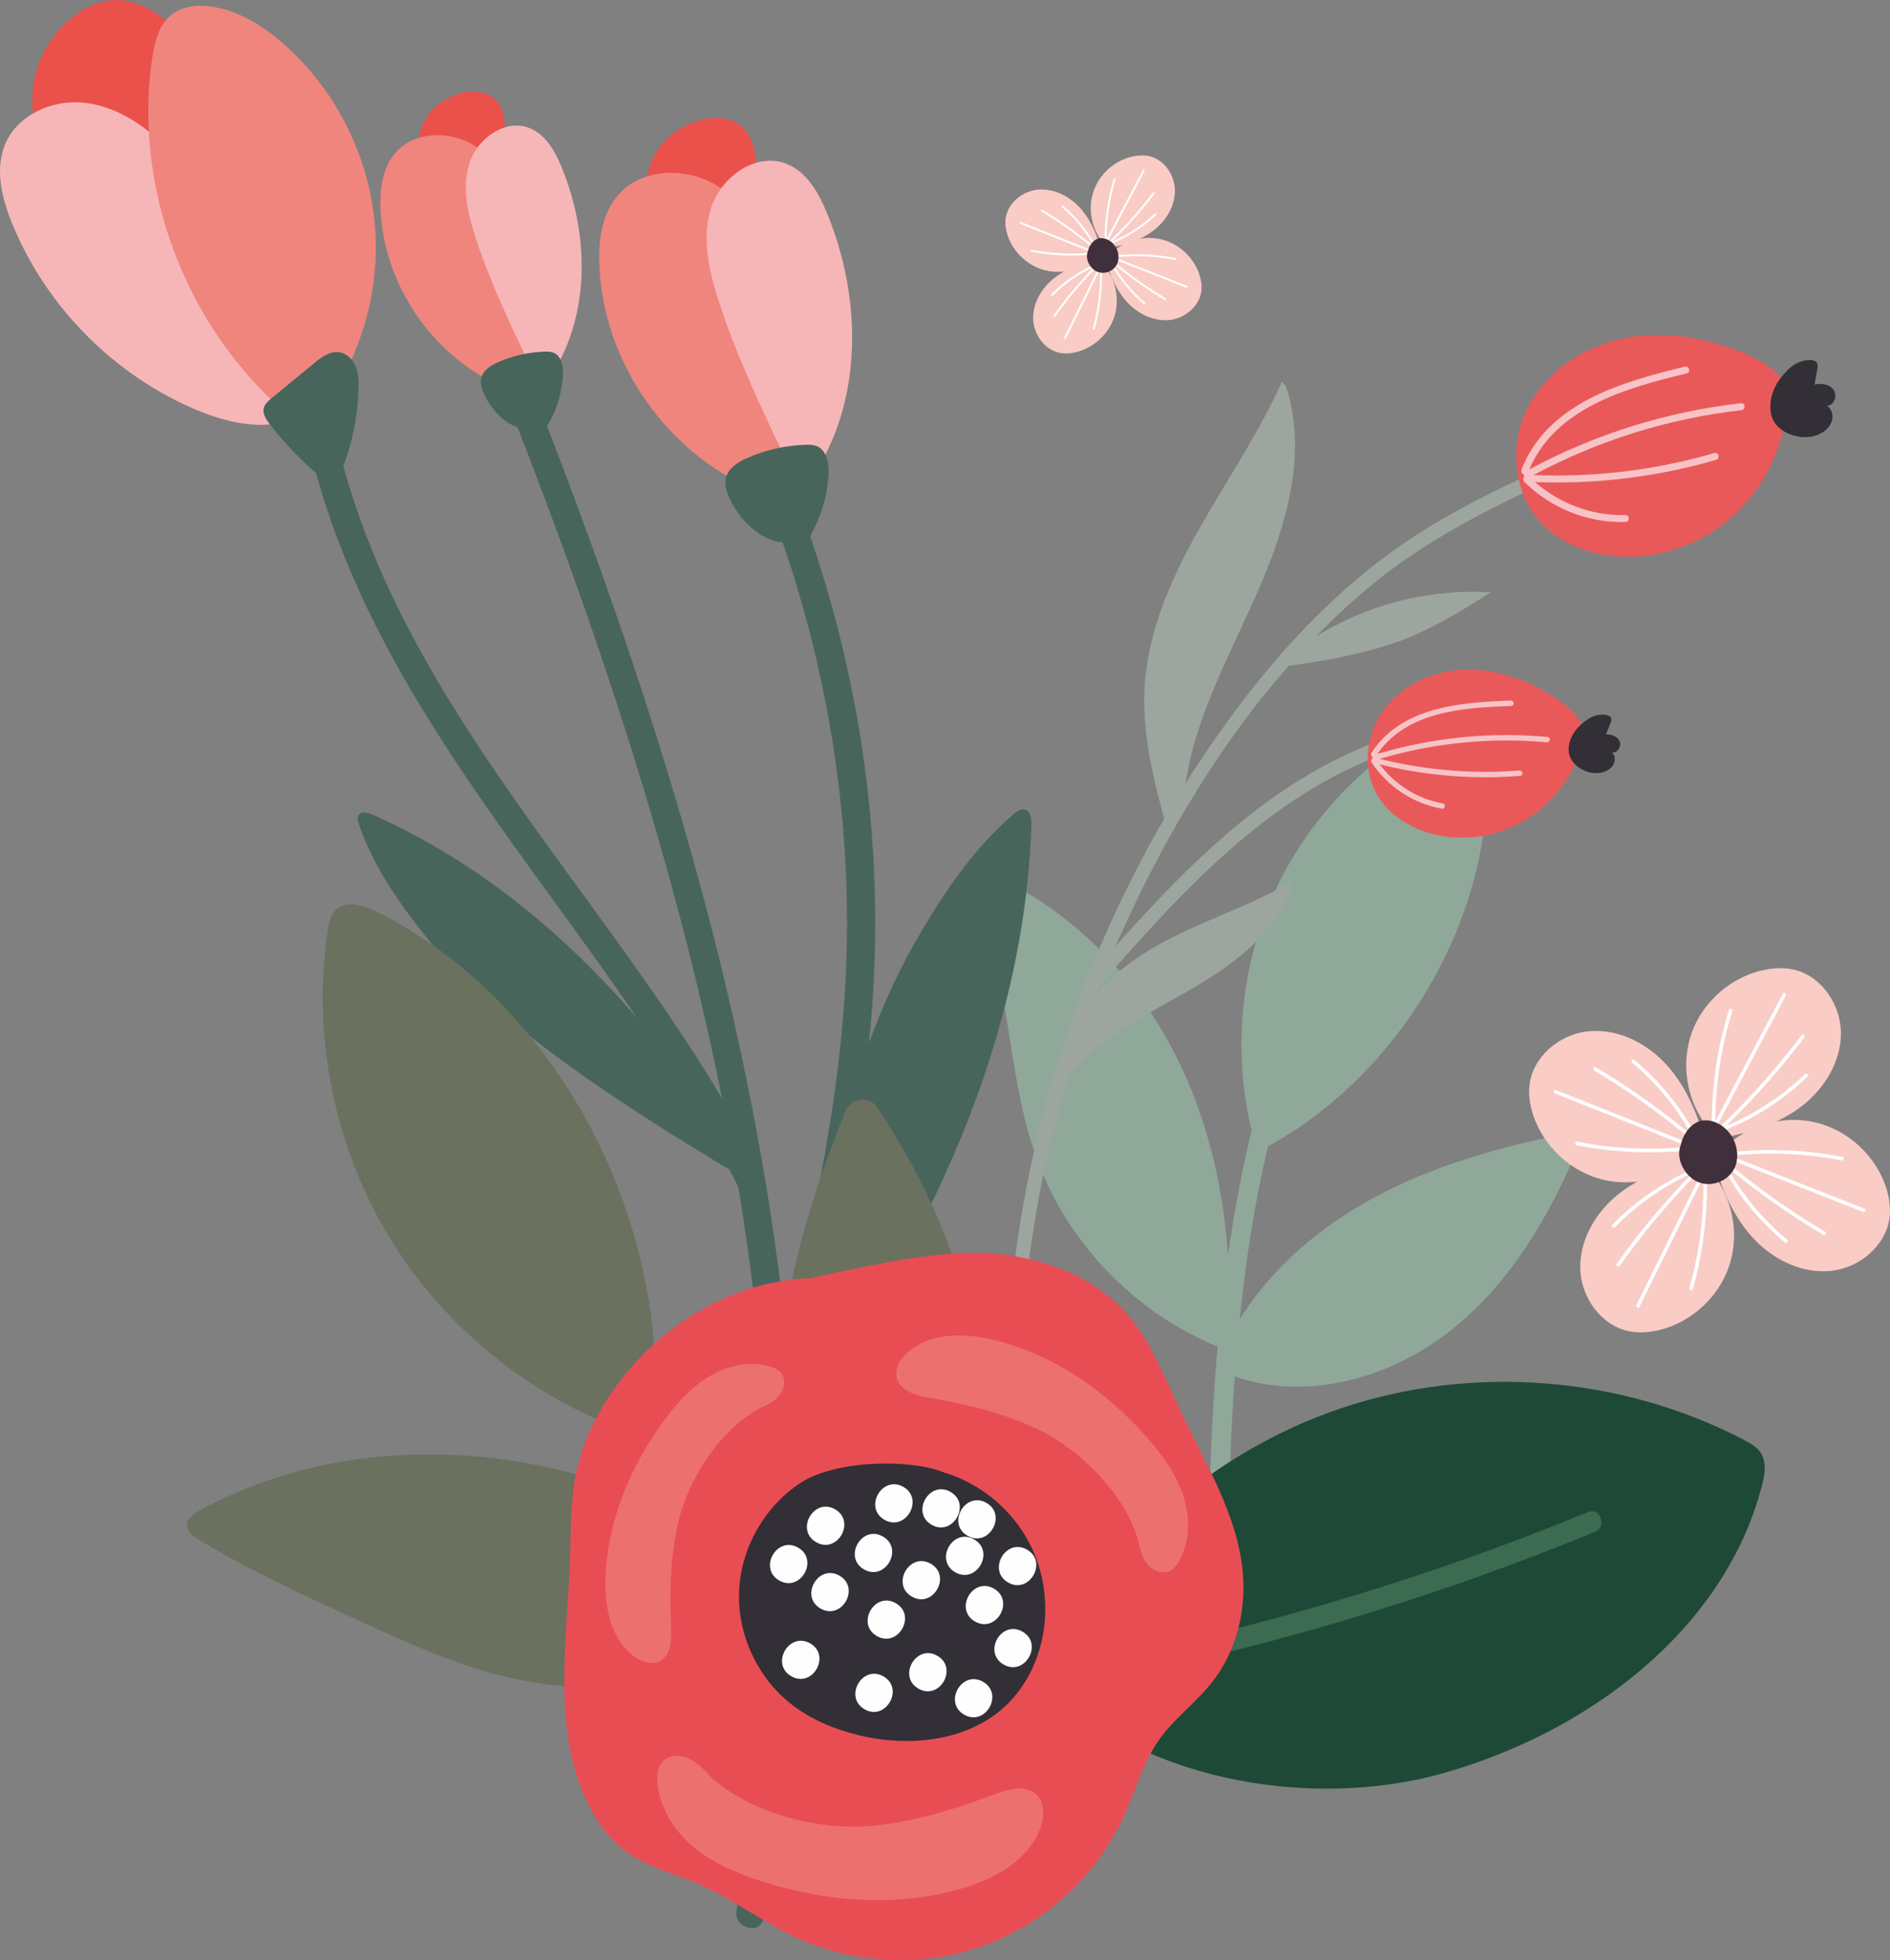 <?xml version="1.0" encoding="UTF-8"?> <!-- Creator: CorelDRAW X5 --> <svg xmlns="http://www.w3.org/2000/svg" xmlns:xlink="http://www.w3.org/1999/xlink" xml:space="preserve" width="48.796mm" height="50.595mm" style="shape-rendering:geometricPrecision; text-rendering:geometricPrecision; image-rendering:optimizeQuality; fill-rule:evenodd; clip-rule:evenodd" viewBox="0 0 149.968 155.497"><rect x="0" y="0" width="149.968" height="155.497" fill="#808080" stroke="none"/> <defs> <style type="text/css"> <![CDATA[ .fil12 {fill:#1E4936} .fil7 {fill:#322F36} .fil14 {fill:#3B6B50} .fil11 {fill:#40303C} .fil1 {fill:#48655C} .fil15 {fill:#6A715F} .fil0 {fill:#90A89A} .fil5 {fill:#9DA69E} .fil13 {fill:#DCD9D7} .fil16 {fill:#E94D54} .fil2 {fill:#EA514B} .fil6 {fill:#EA5959} .fil17 {fill:#ED7070} .fil3 {fill:#F0857E} .fil4 {fill:#F6B6B8} .fil8 {fill:#F7C3C6} .fil9 {fill:#F9CCC6} .fil10 {fill:#FEFEFE} ]]> </style> </defs> <g id="Слой_x0020_1">  <path class="fil0" d="M116.449 56.405c-0.47,-0.1 -0.948,0.1 -1.381,0.304 -6.077,2.861 -11.094,7.912 -13.914,14.009 -2.718,5.878 -3.366,12.682 -1.836,18.973 -0.081,0.329 -0.168,0.658 -0.244,0.987 -0.684,2.954 -1.217,5.941 -1.642,8.942 -0.317,-4.81 -1.335,-9.562 -3.245,-13.977 -2.806,-6.485 -7.623,-12.202 -13.888,-15.466 -0.368,-0.191 -0.827,-0.372 -1.175,-0.148 -0.349,0.224 -0.374,0.717 -0.356,1.131 0.162,3.724 0.746,7.416 1.33,11.101 0.527,3.319 1.06,6.663 2.228,9.815 2.45,6.606 7.766,12.09 14.291,14.75 -0.106,1.212 -0.202,2.425 -0.28,3.639 -0.24,3.745 -0.36,7.496 -0.413,11.248 -0.015,0.997 1.535,1.042 1.548,0.045 0.06,-4.187 0.203,-8.377 0.503,-12.555 5.883,2.023 12.645,0.037 17.465,-3.918 4.332,-3.554 7.303,-8.474 9.527,-13.647 0.368,-0.852 -0.367,-1.772 -1.275,-1.585 -4.968,1.019 -9.876,2.426 -14.353,4.785 -4.391,2.315 -8.362,5.625 -10.967,9.819 0.092,-0.9 0.19,-1.8 0.301,-2.698 0.455,-3.699 1.086,-7.384 1.934,-11.015 11.168,-6.102 18.784,-19.721 17.178,-32.343 -0.116,-0.909 -0.44,-2.004 -1.338,-2.195z"></path> <path class="fil1" d="M60.59 152.163c8.374,-42.459 -3.8,-84.993 -19.496,-124.243 -0.532,-1.333 -2.484,-0.238 -1.955,1.082 15.451,38.643 27.548,80.733 19.301,122.544 -0.276,1.403 1.869,2.032 2.149,0.617z"></path> <path class="fil1" d="M63.24 111.66c2.921,-11.818 5.845,-23.76 6.174,-35.989 0.313,-11.689 -1.62,-23.352 -5.552,-34.356 -0.48,-1.342 -2.658,-0.829 -2.174,0.525 3.872,10.834 5.799,22.269 5.489,33.779 -0.323,12.043 -3.21,23.785 -6.086,35.424 -0.346,1.395 1.803,2.018 2.148,0.617z"></path> <path class="fil1" d="M60.504 93.006c-9.897,-19.893 -28.187,-35.389 -33.636,-57.473 -0.345,-1.399 -2.519,-0.873 -2.173,0.525 5.509,22.327 23.853,37.934 33.852,58.032 0.642,1.288 2.597,0.204 1.957,-1.083z"></path> <path class="fil2" d="M51.507 16.104c-0.401,-1.344 -0.16,-2.851 0.574,-4.046 0.736,-1.195 1.944,-2.074 3.288,-2.482 1.191,-0.362 2.606,-0.32 3.534,0.51 1.029,0.917 1.153,2.478 0.99,3.847 -0.209,1.763 -0.772,3.482 -1.644,5.029l-6.743 -2.857z"></path> <path class="fil3" d="M59.029 38.477c-6.55,-3.148 -11.122,-10.052 -11.469,-17.309 -0.097,-2.032 0.175,-4.227 1.529,-5.748 1.864,-2.097 5.314,-2.17 7.728,-0.74 2.416,1.429 3.932,4.009 4.884,6.65 1.65,4.574 1.885,9.65 0.661,14.357l-3.334 2.791z"></path> <path class="fil4" d="M62.372 36.496c-1.952,-4.103 -3.909,-8.219 -5.32,-12.538 -0.796,-2.436 -1.412,-5.098 -0.603,-7.53 0.809,-2.432 3.557,-4.373 5.945,-3.44 1.63,0.636 2.571,2.323 3.235,3.941 2.685,6.529 2.873,14.375 -0.835,20.382l-2.422 -0.815z"></path> <path class="fil1" d="M62.627 43.056c-2.043,0.068 -3.789,-1.573 -4.686,-3.409 -0.27,-0.554 -0.491,-1.182 -0.329,-1.777 0.206,-0.76 0.963,-1.225 1.684,-1.542 1.472,-0.648 3.072,-1.004 4.679,-1.043 0.269,-0.008 0.545,-0.004 0.797,0.09 0.835,0.31 1.027,1.401 0.974,2.289 -0.111,1.886 -0.721,3.741 -1.753,5.322l-1.364 0.069z"></path> <path class="fil2" d="M33.335 12.632c-0.319,-1.07 -0.128,-2.269 0.457,-3.22 0.585,-0.951 1.547,-1.651 2.615,-1.976 0.948,-0.288 2.074,-0.254 2.815,0.406 0.818,0.731 0.916,1.973 0.787,3.062 -0.167,1.403 -0.614,2.771 -1.309,4.001l-5.366 -2.273z"></path> <path class="fil3" d="M39.321 30.436c-5.212,-2.506 -8.851,-7.998 -9.126,-13.775 -0.078,-1.617 0.14,-3.364 1.215,-4.574 1.484,-1.669 4.23,-1.727 6.152,-0.59 1.921,1.137 3.128,3.191 3.887,5.292 1.313,3.641 1.497,7.68 0.525,11.426l-2.653 2.221z"></path> <path class="fil4" d="M41.982 28.86c-1.554,-3.265 -3.111,-6.54 -4.233,-9.977 -0.634,-1.939 -1.125,-4.057 -0.482,-5.992 0.644,-1.935 2.832,-3.48 4.731,-2.739 1.298,0.506 2.047,1.85 2.576,3.138 2.136,5.196 2.287,11.44 -0.664,16.22l-1.928 -0.65z"></path> <path class="fil1" d="M42.186 34.081c-1.626,0.055 -3.017,-1.25 -3.729,-2.713 -0.215,-0.44 -0.39,-0.94 -0.262,-1.413 0.164,-0.606 0.765,-0.976 1.339,-1.228 1.172,-0.515 2.445,-0.799 3.724,-0.831 0.214,-0.005 0.433,-0.002 0.634,0.073 0.664,0.246 0.817,1.113 0.774,1.821 -0.088,1.502 -0.573,2.978 -1.395,4.236l-1.085 0.054z"></path> <path class="fil1" d="M61.528 115.265c2.009,-12.446 4.758,-29.436 11.008,-40.385 2.161,-3.784 4.603,-7.49 7.918,-10.317 0.241,-0.206 0.534,-0.42 0.843,-0.351 0.47,0.104 0.562,0.725 0.546,1.207 -0.603,18.228 -9.212,35.379 -20.315,49.847z"></path> <path class="fil1" d="M60.058 94.101c-8.526,-5.12 -20.162,-12.114 -26.349,-19.901 -2.138,-2.691 -4.135,-5.567 -5.235,-8.823 -0.08,-0.236 -0.151,-0.515 -0.01,-0.72 0.214,-0.315 0.696,-0.199 1.043,-0.047 13.172,5.784 23.209,17.118 30.55,29.491z"></path> <path class="fil2" d="M5.303 14.069c-1.862,-1.678 -2.895,-4.234 -2.724,-6.734 0.172,-2.501 1.545,-4.89 3.618,-6.298 0.754,-0.512 1.607,-0.903 2.512,-1.007 2.124,-0.245 4.112,1.098 5.596,2.636 5.182,5.365 6.641,13.444 5.828,20.858l-14.83 -9.455z"></path> <path class="fil4" d="M24.025 32.929c-2.581,1.381 -5.781,0.714 -8.478,-0.427 -6.541,-2.767 -11.907,-8.203 -14.588,-14.78 -0.826,-2.024 -1.395,-4.355 -0.518,-6.357 0.988,-2.252 3.657,-3.444 6.106,-3.226 2.448,0.218 4.66,1.608 6.424,3.321 1.764,1.712 3.167,3.754 4.721,5.658l6.333 15.81z"></path> <path class="fil3" d="M24.755 34.384c-9.24,-6.581 -14.335,-18.539 -12.678,-29.762 0.188,-1.27 0.515,-2.634 1.515,-3.438 0.907,-0.731 2.178,-0.83 3.328,-0.64 2.124,0.351 4.018,1.558 5.631,2.984 4.169,3.682 6.818,9.034 7.216,14.581 0.399,5.548 -1.456,11.224 -5.055,15.465l0.044 0.81z"></path> <path class="fil1" d="M25.872 38.184c-1.665,-1.33 -3.171,-2.858 -4.475,-4.543 -0.287,-0.371 -0.58,-0.82 -0.465,-1.274 0.084,-0.329 0.36,-0.566 0.62,-0.781 1.119,-0.92 2.238,-1.841 3.356,-2.761 0.592,-0.487 1.289,-1.005 2.046,-0.877 0.591,0.099 1.058,0.593 1.279,1.152 0.22,0.557 0.235,1.173 0.218,1.773 -0.076,2.647 -0.719,5.277 -1.873,7.66l-0.707 -0.349z"></path> <path class="fil5" d="M125.625 35.739c-5.579,2.453 -11.188,4.96 -16.061,8.679 -4.465,3.407 -8.293,7.586 -11.631,12.087 -6.272,8.461 -11.029,18.031 -14.105,28.098 -1.771,5.794 -2.963,11.749 -3.579,17.775 -0.073,0.708 1.019,0.918 1.092,0.207 1.052,-10.28 3.803,-20.343 8.165,-29.713 4.52,-9.712 10.713,-19.232 18.975,-26.167 5.212,-4.375 11.334,-7.199 17.517,-9.921 0.652,-0.285 0.283,-1.335 -0.373,-1.045z"></path> <path class="fil5" d="M87.311 78.1c6.831,-7.767 14.116,-15.888 24.384,-18.896 0.687,-0.2 0.312,-1.248 -0.373,-1.047 -10.454,3.063 -17.907,11.319 -24.863,19.227 -0.471,0.538 0.378,1.255 0.851,0.715z"></path> <path class="fil6" d="M141.512 30.188c-0.897,-1.146 -2.247,-1.845 -3.604,-2.371 -2.968,-1.149 -6.261,-1.623 -9.366,-0.914 -3.104,0.709 -5.981,2.697 -7.377,5.559 -1.396,2.861 -1.099,6.578 1.039,8.936 1.427,1.574 3.517,2.443 5.627,2.693 3.484,0.411 7.103,-0.814 9.7,-3.172 2.596,-2.359 4.155,-5.791 4.339,-9.293l-0.358 -1.438z"></path> <path class="fil7" d="M145.37 33.339c0.107,-0.422 -0.04,-0.92 -0.411,-1.15 0.562,0.012 0.857,-0.791 0.538,-1.252 -0.317,-0.462 -0.978,-0.566 -1.52,-0.42 0.074,-0.409 0.148,-0.818 0.22,-1.225 0.032,-0.175 0.06,-0.368 -0.036,-0.517 -0.114,-0.181 -0.361,-0.221 -0.577,-0.217 -0.772,0.016 -1.483,0.44 -1.958,1.047l0.011 -0.032c-1.441,1.558 -1.242,3.081 -0.978,3.672 0.263,0.591 0.825,1.006 1.432,1.231 0.802,0.296 1.74,0.288 2.475,-0.148 0.376,-0.222 0.696,-0.567 0.804,-0.989z"></path> <path class="fil8" d="M128.688 41.417c-2.875,0 -5.7,-1.159 -7.736,-3.195 -0.132,-0.131 -0.091,-0.302 0.011,-0.403l-0.082 -0.193c-0.124,-0.065 -0.215,-0.212 -0.15,-0.377 2.069,-5.291 7.96,-6.95 12.951,-8.162 0.025,-0.006 0.05,-0.009 0.073,-0.009 0.295,-0 0.411,0.463 0.088,0.541 -4.765,1.157 -10.39,2.688 -12.498,7.62 5.222,-2.802 10.915,-4.587 16.807,-5.254 0.013,-0.001 0.025,-0.002 0.036,-0.002 0.321,-0 0.324,0.519 -0.016,0.558 -5.774,0.653 -11.366,2.406 -16.487,5.146 0.597,0.024 1.196,0.036 1.793,0.036 4.242,-0 8.46,-0.59 12.539,-1.778 0.03,-0.009 0.057,-0.013 0.085,-0.013 0.283,0 0.391,0.453 0.077,0.544 -4.12,1.2 -8.389,1.799 -12.673,1.799 -0.566,0 -1.133,-0.011 -1.699,-0.031 1.892,1.667 4.353,2.619 6.88,2.619 0.093,-0 0.184,-0.001 0.275,-0.005 0.003,0 0.006,0 0.01,0 0.349,0 0.365,0.546 0.01,0.556 -0.097,0.002 -0.195,0.004 -0.293,0.004z"></path> <path class="fil6" d="M125.62 57.63c-0.499,-1.006 -1.408,-1.744 -2.352,-2.354 -2.063,-1.33 -4.477,-2.203 -6.931,-2.151 -2.456,0.052 -4.939,1.104 -6.439,3.047 -1.5,1.944 -1.855,4.798 -0.609,6.913 0.833,1.412 2.276,2.394 3.83,2.911 2.567,0.854 5.492,0.493 7.821,-0.883 2.329,-1.376 4.042,-3.726 4.726,-6.343l-0.045 -1.141z"></path> <path class="fil7" d="M128.043 60.61c0.147,-0.301 0.113,-0.701 -0.131,-0.932 0.422,0.097 0.771,-0.464 0.602,-0.862 -0.168,-0.398 -0.651,-0.58 -1.083,-0.555 0.12,-0.297 0.238,-0.594 0.357,-0.891 0.051,-0.126 0.103,-0.268 0.054,-0.396 -0.057,-0.155 -0.238,-0.223 -0.401,-0.255 -0.586,-0.108 -1.189,0.102 -1.641,0.486l0.012 -0.022c-1.331,0.952 -1.418,2.135 -1.312,2.622 0.106,0.487 0.467,0.887 0.89,1.151 0.558,0.35 1.27,0.491 1.893,0.275 0.318,-0.108 0.613,-0.319 0.761,-0.621z"></path> <path class="fil8" d="M114.446 64.157c-0.013,0 -0.027,-0.001 -0.041,-0.003 -2.26,-0.404 -4.306,-1.746 -5.567,-3.664 -0.079,-0.12 -0.022,-0.242 0.072,-0.303l-0.032 -0.157c-0.084,-0.069 -0.129,-0.194 -0.056,-0.308 2.389,-3.675 7.097,-4.008 11.057,-4.146 0.002,0 0.006,0 0.009,0 0.267,0 0.303,0.417 0.03,0.427 -3.781,0.131 -8.267,0.41 -10.63,3.807 3.337,-0.992 6.789,-1.495 10.258,-1.495 1.084,0 2.172,0.049 3.257,0.149 0.267,0.024 0.204,0.423 -0.051,0.423 -0.008,0 -0.014,0 -0.023,-0.001 -1.062,-0.097 -2.128,-0.145 -3.192,-0.145 -3.401,0 -6.79,0.493 -10.063,1.462 2.746,0.68 5.558,1.028 8.378,1.028 0.906,0 1.814,-0.036 2.72,-0.108 0.008,-0.001 0.014,-0.001 0.021,-0.001 0.256,-0 0.287,0.405 0.018,0.427 -0.917,0.074 -1.836,0.111 -2.753,0.111 -2.82,0 -5.634,-0.345 -8.378,-1.018 1.211,1.611 3.005,2.737 4.997,3.092 0.258,0.045 0.207,0.426 -0.03,0.426z"></path> <path class="fil5" d="M92.649 65.945c-1.007,-3.688 -2.024,-7.453 -1.836,-11.271 0.222,-4.491 2.097,-8.735 4.302,-12.651 2.206,-3.919 4.777,-7.643 6.6,-11.752 0.29,0.243 0.417,0.625 0.516,0.991 1.521,5.604 -0.532,11.521 -2.942,16.804 -2.408,5.283 -5.262,10.613 -5.419,16.418l-1.221 1.46z"></path> <path class="fil5" d="M83.56 85.777c0.897,-2.394 1.817,-4.834 3.413,-6.831 1.876,-2.347 4.553,-3.915 7.281,-5.176 2.727,-1.261 5.579,-2.276 8.174,-3.79 0.062,0.245 -0.018,0.503 -0.107,0.738 -1.368,3.634 -4.795,6.039 -8.168,7.962 -3.372,1.923 -7.004,3.696 -9.36,6.783l-1.232 0.314z"></path> <path class="fil5" d="M101.158 52.904c4.631,-4.128 10.947,-6.308 17.139,-5.911 -2.495,1.563 -5.021,3.142 -7.817,4.067 -2.767,0.913 -6.415,1.609 -9.321,1.844z"></path> <path class="fil9" d="M87.487 19.202c-0.91,-1.12 -1.184,-2.725 -0.7,-4.083 0.486,-1.358 1.715,-2.425 3.129,-2.716 0.419,-0.085 0.855,-0.106 1.273,-0.013 1.195,0.269 2.029,1.503 2.039,2.728 0.008,1.225 -0.693,2.382 -1.658,3.138 -0.965,0.755 -2.167,1.15 -3.372,1.367l-0.711 -0.421z"></path> <path class="fil10" d="M87.806 19.154c-0.003,-1.318 0.14,-2.636 0.446,-3.919 0.084,-0.355 0.181,-0.707 0.29,-1.056l-0.15 -0.041c-0.394,1.252 -0.625,2.552 -0.707,3.861 -0.025,0.385 -0.036,0.77 -0.035,1.156 0.001,0.101 0.156,0.101 0.156,0z"></path> <path class="fil10" d="M87.783 19.319c0.798,-1.51 1.597,-3.022 2.396,-4.533 0.223,-0.423 0.447,-0.847 0.671,-1.27l-0.135 -0.079c-0.798,1.51 -1.597,3.022 -2.395,4.532 -0.224,0.424 -0.448,0.848 -0.671,1.271l0.135 0.079z"></path> <path class="fil10" d="M88.06 19.335c1.021,-0.969 1.98,-2.005 2.867,-3.099 0.246,-0.303 0.487,-0.612 0.722,-0.923l-0.136 -0.079c-0.835,1.108 -1.742,2.162 -2.715,3.153 -0.278,0.284 -0.562,0.563 -0.85,0.837l0.111 0.111z"></path> <path class="fil10" d="M88.282 19.294c1.3,-0.536 2.491,-1.311 3.502,-2.288l-0.109 -0.111c-0.991,0.957 -2.16,1.724 -3.434,2.248l0.041 0.151z"></path> <path class="fil9" d="M88.15 20.128c1.011,-1.029 2.576,-1.479 3.981,-1.145 1.404,0.332 2.599,1.435 3.043,2.808 0.132,0.407 0.202,0.839 0.155,1.264 -0.136,1.217 -1.27,2.182 -2.486,2.327 -1.218,0.144 -2.445,-0.425 -3.301,-1.301 -0.857,-0.875 -1.382,-2.025 -1.733,-3.199l0.341 -0.754z"></path> <path class="fil10" d="M88.232 20.441c1.31,-0.151 2.636,-0.153 3.944,0.009 0.362,0.044 0.723,0.102 1.082,0.172 0.099,0.019 0.123,-0.135 0.024,-0.154 -1.287,-0.253 -2.606,-0.338 -3.915,-0.277 -0.386,0.018 -0.769,0.05 -1.153,0.093 -0.099,0.012 -0.082,0.167 0.017,0.156z"></path> <path class="fil10" d="M88.067 20.434c1.59,0.628 3.179,1.255 4.769,1.881 0.446,0.175 0.89,0.35 1.337,0.527l0.063 -0.143c-1.59,-0.627 -3.179,-1.253 -4.77,-1.88 -0.446,-0.176 -0.893,-0.351 -1.338,-0.527l-0.061 0.142z"></path> <path class="fil10" d="M88.081 20.712c1.077,0.908 2.211,1.748 3.396,2.509 0.329,0.211 0.663,0.416 0.998,0.616l0.064 -0.143c-1.193,-0.709 -2.341,-1.494 -3.434,-2.351 -0.313,-0.245 -0.621,-0.496 -0.926,-0.752l-0.098 0.121z"></path> <path class="fil10" d="M88.147 20.929c0.674,1.233 1.577,2.331 2.659,3.228l0.098 -0.121c-1.06,-0.878 -1.952,-1.956 -2.612,-3.164l-0.145 0.057z"></path> <path class="fil9" d="M87.603 21.076c0.941,1.094 1.261,2.69 0.814,4.062 -0.447,1.373 -1.645,2.474 -3.05,2.805 -0.415,0.097 -0.852,0.131 -1.271,0.05 -1.204,-0.235 -2.072,-1.444 -2.117,-2.669 -0.043,-1.224 0.626,-2.402 1.568,-3.183 0.943,-0.783 2.134,-1.212 3.332,-1.463l0.723 0.399z"></path> <path class="fil10" d="M87.283 21.134c0.042,1.318 -0.064,2.639 -0.333,3.929 -0.074,0.359 -0.16,0.714 -0.26,1.065l0.152 0.038c0.357,-1.263 0.551,-2.571 0.597,-3.88 0.012,-0.386 0.012,-0.771 0.001,-1.156 -0.003,-0.101 -0.16,-0.097 -0.157,0.004z"></path> <path class="fil10" d="M87.303 20.968c-0.755,1.533 -1.511,3.066 -2.266,4.599 -0.212,0.43 -0.423,0.86 -0.634,1.29l0.137 0.075c0.755,-1.533 1.509,-3.067 2.265,-4.6 0.212,-0.429 0.423,-0.86 0.635,-1.289l-0.136 -0.075z"></path> <path class="fil10" d="M87.025 20.96c-0.993,0.999 -1.923,2.06 -2.779,3.178 -0.236,0.311 -0.468,0.627 -0.694,0.944l0.137 0.075c0.803,-1.132 1.68,-2.211 2.623,-3.23 0.27,-0.292 0.546,-0.578 0.825,-0.86l-0.113 -0.107z"></path> <path class="fil10" d="M86.804 21.008c-1.285,0.571 -2.453,1.381 -3.436,2.386l0.114 0.107c0.963,-0.984 2.11,-1.784 3.368,-2.345l-0.045 -0.149z"></path> <path class="fil9" d="M86.959 20.324c-1.016,1.025 -2.582,1.469 -3.985,1.132 -1.403,-0.337 -2.595,-1.444 -3.035,-2.819 -0.13,-0.408 -0.198,-0.839 -0.151,-1.264 0.14,-1.218 1.277,-2.179 2.495,-2.318 1.217,-0.141 2.443,0.433 3.297,1.311 0.853,0.878 1.375,2.031 1.721,3.206l-0.343 0.752z"></path> <path class="fil10" d="M86.877 20.011c-1.31,0.145 -2.637,0.143 -3.945,-0.023 -0.362,-0.046 -0.723,-0.104 -1.081,-0.176 -0.1,-0.019 -0.124,0.135 -0.025,0.154 1.286,0.257 2.604,0.347 3.914,0.29 0.386,-0.018 0.77,-0.048 1.153,-0.09 0.1,-0.011 0.084,-0.166 -0.016,-0.155z"></path> <path class="fil10" d="M87.043 20.017c-1.586,-0.632 -3.175,-1.264 -4.763,-1.896 -0.445,-0.177 -0.89,-0.355 -1.336,-0.532l-0.063 0.143c1.587,0.632 3.175,1.264 4.763,1.897 0.445,0.176 0.891,0.353 1.336,0.531l0.063 -0.142z"></path> <path class="fil10" d="M87.03 19.738c-1.074,-0.912 -2.205,-1.754 -3.387,-2.519 -0.329,-0.212 -0.661,-0.418 -0.996,-0.619l-0.064 0.142c1.192,0.712 2.335,1.502 3.426,2.362 0.312,0.246 0.62,0.499 0.924,0.757l0.098 -0.123z"></path> <path class="fil10" d="M86.965 19.522c-0.671,-1.235 -1.57,-2.337 -2.65,-3.237l-0.097 0.121c1.057,0.883 1.945,1.963 2.602,3.173l0.146 -0.057z"></path> <path class="fil11" d="M86.321 19.942c0.096,-0.476 0.481,-1.02 1.006,-1.048 0.525,-0.028 1.019,0.334 1.255,0.803 0.196,0.388 0.238,0.864 0.053,1.257 -0.266,0.568 -1.019,0.847 -1.593,0.591 -0.572,-0.256 -0.965,-1.025 -0.721,-1.603z"></path> <path class="fil9" d="M135.517 89.447c-1.673,-2.061 -2.177,-5.01 -1.284,-7.509 0.893,-2.5 3.153,-4.46 5.752,-4.994 0.771,-0.158 1.575,-0.197 2.342,-0.025 2.198,0.493 3.731,2.764 3.748,5.017 0.015,2.252 -1.274,4.381 -3.049,5.769 -1.775,1.389 -3.984,2.115 -6.201,2.516l-1.308 -0.773z"></path> <path class="fil10" d="M136.107 89.359c-0.008,-2.423 0.257,-4.848 0.817,-7.206 0.155,-0.654 0.334,-1.302 0.534,-1.943 0.057,-0.177 -0.221,-0.253 -0.275,-0.077 -0.722,2.302 -1.147,4.695 -1.301,7.102 -0.044,0.707 -0.065,1.415 -0.062,2.124 0,0.185 0.286,0.185 0.286,0z"></path> <path class="fil10" d="M136.062 89.662c1.469,-2.778 2.937,-5.557 4.406,-8.336 0.412,-0.779 0.823,-1.558 1.234,-2.338 0.088,-0.163 -0.16,-0.308 -0.247,-0.145 -1.469,2.78 -2.937,5.558 -4.406,8.337 -0.411,0.778 -0.822,1.557 -1.234,2.335 -0.086,0.165 0.16,0.309 0.247,0.145z"></path> <path class="fil10" d="M136.573 89.691c1.878,-1.783 3.642,-3.685 5.273,-5.697 0.453,-0.558 0.895,-1.125 1.328,-1.698 0.111,-0.148 -0.138,-0.29 -0.248,-0.145 -1.537,2.038 -3.206,3.976 -4.992,5.799 -0.513,0.522 -1.034,1.034 -1.565,1.539 -0.135,0.127 0.069,0.331 0.203,0.203z"></path> <path class="fil10" d="M136.983 89.615c2.39,-0.982 4.581,-2.411 6.44,-4.207 0.133,-0.128 -0.069,-0.332 -0.203,-0.203 -1.823,1.76 -3.971,3.169 -6.313,4.133 -0.169,0.069 -0.096,0.347 0.076,0.276z"></path> <path class="fil9" d="M136.736 91.148c1.864,-1.891 4.739,-2.718 7.322,-2.106 2.583,0.612 4.781,2.64 5.599,5.165 0.243,0.749 0.37,1.543 0.284,2.324 -0.248,2.239 -2.335,4.014 -4.574,4.278 -2.237,0.266 -4.494,-0.781 -6.069,-2.392 -1.576,-1.61 -2.544,-3.726 -3.186,-5.886l0.624 -1.385z"></path> <path class="fil10" d="M136.89 91.724c2.408,-0.275 4.846,-0.278 7.251,0.018 0.668,0.081 1.331,0.189 1.991,0.317 0.182,0.036 0.227,-0.248 0.045,-0.283 -2.367,-0.464 -4.792,-0.621 -7.2,-0.508 -0.709,0.034 -1.415,0.091 -2.119,0.172 -0.183,0.021 -0.153,0.307 0.032,0.285z"></path> <path class="fil10" d="M136.584 91.715c2.924,1.153 5.847,2.305 8.772,3.458 0.819,0.323 1.638,0.646 2.458,0.969 0.171,0.067 0.29,-0.194 0.117,-0.262 -2.925,-1.153 -5.848,-2.306 -8.772,-3.458 -0.819,-0.323 -1.639,-0.647 -2.459,-0.97 -0.171,-0.067 -0.289,0.195 -0.116,0.263z"></path> <path class="fil10" d="M136.611 92.224c1.98,1.67 4.066,3.214 6.245,4.613 0.605,0.388 1.216,0.764 1.835,1.132 0.16,0.094 0.274,-0.169 0.117,-0.262 -2.196,-1.302 -4.306,-2.747 -6.315,-4.322 -0.577,-0.451 -1.144,-0.913 -1.703,-1.385 -0.141,-0.118 -0.32,0.106 -0.179,0.224z"></path> <path class="fil10" d="M136.732 92.623c1.24,2.267 2.901,4.287 4.891,5.937 0.143,0.117 0.322,-0.106 0.18,-0.224 -1.949,-1.617 -3.588,-3.596 -4.804,-5.818 -0.088,-0.162 -0.357,-0.056 -0.267,0.105z"></path> <path class="fil9" d="M135.731 92.894c1.73,2.012 2.319,4.946 1.497,7.469 -0.821,2.524 -3.024,4.55 -5.606,5.158 -0.765,0.18 -1.569,0.242 -2.34,0.091 -2.212,-0.432 -3.809,-2.655 -3.89,-4.907 -0.08,-2.252 1.148,-4.416 2.882,-5.855 1.734,-1.439 3.923,-2.229 6.127,-2.69l1.33 0.734z"></path> <path class="fil10" d="M135.145 92.999c0.077,2.423 -0.12,4.854 -0.613,7.226 -0.136,0.659 -0.296,1.311 -0.479,1.958 -0.05,0.178 0.229,0.245 0.28,0.068 0.656,-2.321 1.011,-4.725 1.096,-7.135 0.025,-0.708 0.025,-1.416 0.002,-2.125 -0.006,-0.186 -0.293,-0.177 -0.286,0.007z"></path> <path class="fil10" d="M135.18 92.695c-1.388,2.819 -2.778,5.639 -4.166,8.459 -0.388,0.79 -0.778,1.581 -1.168,2.371 -0.081,0.165 0.17,0.302 0.251,0.138 1.39,-2.819 2.778,-5.639 4.166,-8.459 0.39,-0.79 0.78,-1.581 1.168,-2.371 0.081,-0.166 -0.17,-0.304 -0.251,-0.138z"></path> <path class="fil10" d="M134.669 92.68c-1.826,1.837 -3.537,3.787 -5.11,5.845 -0.436,0.571 -0.862,1.15 -1.277,1.736 -0.108,0.151 0.145,0.287 0.252,0.138 1.478,-2.081 3.091,-4.066 4.825,-5.938 0.497,-0.537 1.004,-1.065 1.52,-1.583 0.13,-0.131 -0.079,-0.329 -0.209,-0.197z"></path> <path class="fil10" d="M134.261 92.767c-2.361,1.052 -4.511,2.542 -6.318,4.389 -0.129,0.132 0.079,0.329 0.208,0.198 1.772,-1.811 3.88,-3.283 6.193,-4.313 0.168,-0.074 0.085,-0.349 -0.084,-0.274z"></path> <path class="fil9" d="M134.548 91.51c-1.869,1.884 -4.748,2.702 -7.329,2.083 -2.581,-0.62 -4.774,-2.656 -5.581,-5.185 -0.241,-0.749 -0.365,-1.544 -0.277,-2.324 0.256,-2.238 2.348,-4.006 4.586,-4.264 2.239,-0.258 4.493,0.797 6.063,2.411 1.57,1.615 2.531,3.735 3.165,5.897l-0.628 1.382z"></path> <path class="fil10" d="M134.397 90.934c-2.408,0.267 -4.848,0.263 -7.252,-0.04 -0.668,-0.085 -1.33,-0.193 -1.989,-0.324 -0.181,-0.037 -0.227,0.246 -0.046,0.283 2.365,0.472 4.79,0.638 7.198,0.531 0.709,-0.03 1.415,-0.087 2.12,-0.165 0.182,-0.021 0.153,-0.307 -0.031,-0.285z"></path> <path class="fil10" d="M134.704 90.946c-2.92,-1.163 -5.84,-2.325 -8.761,-3.487 -0.819,-0.326 -1.636,-0.652 -2.455,-0.978 -0.172,-0.068 -0.291,0.193 -0.118,0.262 2.921,1.162 5.841,2.323 8.761,3.486 0.819,0.326 1.637,0.652 2.456,0.978 0.171,0.068 0.29,-0.194 0.117,-0.262z"></path> <path class="fil10" d="M134.678 90.434c-1.974,-1.676 -4.055,-3.226 -6.23,-4.633 -0.604,-0.39 -1.214,-0.77 -1.832,-1.137 -0.158,-0.096 -0.274,0.168 -0.117,0.261 2.191,1.31 4.297,2.761 6.301,4.342 0.575,0.453 1.14,0.916 1.697,1.391 0.142,0.119 0.322,-0.105 0.181,-0.225z"></path> <path class="fil10" d="M134.559 90.035c-1.234,-2.272 -2.889,-4.296 -4.874,-5.952 -0.141,-0.119 -0.321,0.105 -0.18,0.223 1.944,1.623 3.577,3.609 4.787,5.834 0.087,0.16 0.355,0.057 0.267,-0.105z"></path> <path class="fil11" d="M133.375 90.809c0.175,-0.875 0.884,-1.877 1.85,-1.929 0.965,-0.052 1.873,0.615 2.308,1.479 0.359,0.712 0.436,1.587 0.097,2.309 -0.491,1.044 -1.876,1.558 -2.93,1.086 -1.053,-0.47 -1.775,-1.884 -1.325,-2.946z"></path> <path class="fil12" d="M82.518 132.967c4.69,-9.914 13.543,-17.777 23.942,-21.266 10.398,-3.488 22.2,-2.552 31.922,2.528 0.509,0.266 1.034,0.564 1.341,1.048 0.47,0.739 0.31,1.701 0.091,2.549 -2.983,11.545 -13.89,19.649 -25.373,22.862 -10.616,2.97 -24.567,0.489 -31.923,-7.722z"></path> <path class="fil13" d="M83.342 134.06c-0.521,0 -0.767,-0.495 -0.694,-0.948 0.29,0.316 0.589,0.625 0.898,0.925 -0.014,0.002 -0.027,0.004 -0.04,0.007 -0.057,0.01 -0.112,0.015 -0.164,0.015z"></path> <path class="fil14" d="M83.546 134.037c-0.309,-0.299 -0.609,-0.608 -0.898,-0.925 0.054,-0.336 0.283,-0.652 0.705,-0.728 3.217,-0.578 6.421,-1.225 9.606,-1.953 11.276,-2.576 22.334,-6.081 33.033,-10.473 0.113,-0.045 0.22,-0.067 0.32,-0.067 0.782,0 1.128,1.273 0.25,1.635 -3.044,1.248 -6.114,2.428 -9.212,3.531 -10.994,3.922 -22.316,6.913 -33.804,8.979z"></path> <path class="fil15" d="M26.643 72.196c-0.434,0.424 -0.558,1.065 -0.647,1.665 -1.248,8.393 0.552,17.204 4.987,24.437 4.278,6.973 10.977,12.419 18.663,15.214 0.292,0.315 0.575,0.637 0.869,0.949 2.627,2.787 5.393,5.44 8.25,7.987 -5.278,-3.035 -10.986,-5.292 -16.967,-6.374 -8.783,-1.588 -18.166,-0.528 -25.987,3.774 -0.458,0.253 -0.969,0.608 -0.977,1.132 -0.009,0.524 0.49,0.895 0.939,1.166 4.03,2.438 8.322,4.407 12.603,6.373 3.86,1.77 7.749,3.551 11.881,4.53 8.661,2.05 18.149,0.299 25.514,-4.697 1.201,0.958 2.409,1.908 3.631,2.84 3.768,2.874 7.629,5.626 11.536,8.309 1.04,0.714 2.17,-0.885 1.131,-1.598 -4.359,-2.995 -8.665,-6.076 -12.846,-9.318 6.245,-4.77 8.891,-13.27 8.107,-21.106 -0.704,-7.043 -3.798,-13.613 -7.678,-19.573 -0.64,-0.982 -2.119,-0.854 -2.559,0.232 -2.408,5.935 -4.366,12.081 -5.02,18.442 -0.64,6.237 0.06,12.73 2.647,18.406 -0.883,-0.728 -1.76,-1.462 -2.626,-2.206 -3.571,-3.07 -7.003,-6.312 -10.227,-9.747 1.403,-16.014 -7.583,-33.558 -21.978,-40.706 -1.036,-0.516 -2.417,-0.939 -3.245,-0.13z"></path> <path class="fil16" d="M64.263 101.4c4.04,-0.852 9.848,-2.219 13.97,-1.995 4.123,0.223 8.345,1.66 11.099,4.736 1.97,2.2 3.038,5.035 4.299,7.707 2.014,4.269 4.663,8.436 5,13.144 0.213,2.978 -0.582,6.063 -2.42,8.417 -1.29,1.653 -3.045,2.913 -4.253,4.629 -1.27,1.804 -1.851,3.989 -2.762,5.998 -2.122,4.686 -6.171,8.463 -10.993,10.256 -4.82,1.793 -10.354,1.578 -15.022,-0.582 -2.707,-1.252 -5.105,-3.115 -7.848,-4.287 -1.87,-0.8 -3.909,-1.284 -5.567,-2.465 -1.552,-1.107 -2.653,-2.756 -3.406,-4.508 -2.508,-5.844 -1.337,-12.507 -1.126,-18.862 0.075,-2.262 0.024,-4.545 0.486,-6.76 0.534,-2.556 1.743,-4.942 3.301,-7.037 3.579,-4.815 9.245,-8.189 15.241,-8.388z"></path> <path class="fil17" d="M56.322 140.896c3.416,3.155 8.883,4.23 12.376,3.987 3.496,-0.245 6.887,-1.286 10.164,-2.523 1.12,-0.423 2.529,-0.818 3.388,0.016 0.651,0.634 0.625,1.701 0.326,2.561 -0.896,2.594 -3.607,4.098 -6.241,4.868 -5.213,1.523 -10.876,1.081 -16.039,-0.606 -1.939,-0.634 -3.856,-1.459 -5.401,-2.792 -1.545,-1.334 -2.688,-3.238 -2.734,-5.277 -0.01,-0.405 0.029,-0.83 0.244,-1.174 0.416,-0.665 1.373,-0.802 2.103,-0.519 0.73,0.283 1.286,0.881 1.814,1.459z"></path> <path class="fil17" d="M90.291 122.128c-1.188,-3.942 -4.879,-7.22 -7.656,-8.603 -2.778,-1.385 -5.833,-2.113 -8.891,-2.643 -1.044,-0.181 -2.297,-0.513 -2.577,-1.535 -0.212,-0.777 0.287,-1.58 0.901,-2.102 1.849,-1.577 4.595,-1.506 6.951,-0.911 4.664,1.18 8.788,4.063 11.97,7.671 1.196,1.355 2.288,2.847 2.869,4.558 0.58,1.712 0.597,3.68 -0.284,5.259 -0.175,0.313 -0.396,0.619 -0.713,0.785 -0.617,0.321 -1.41,-0.004 -1.84,-0.549 -0.43,-0.544 -0.586,-1.25 -0.729,-1.93z"></path> <path class="fil17" d="M60.223 111.749c-3.365,1.872 -5.623,5.897 -6.333,8.71 -0.709,2.813 -0.767,5.751 -0.639,8.649 0.044,0.99 -0.01,2.201 -0.888,2.661 -0.667,0.349 -1.501,0.053 -2.099,-0.403 -1.809,-1.375 -2.294,-3.897 -2.219,-6.168 0.146,-4.495 1.957,-8.838 4.617,-12.464 1,-1.363 2.146,-2.658 3.593,-3.53 1.448,-0.871 3.241,-1.278 4.858,-0.789 0.321,0.098 0.645,0.238 0.86,0.495 0.417,0.498 0.278,1.287 -0.134,1.789 -0.411,0.502 -1.023,0.785 -1.615,1.052z"></path> <path class="fil7" d="M74.848 116.792c2.945,0.865 5.498,2.988 6.885,5.727 1.388,2.737 1.592,6.051 0.549,8.938 -0.48,1.327 -1.216,2.569 -2.2,3.583 -2.997,3.092 -7.882,3.636 -12.06,2.586 -1.877,-0.472 -3.703,-1.235 -5.228,-2.426 -2.692,-2.1 -4.286,-5.538 -4.15,-8.952 0.136,-3.412 1.998,-6.711 4.849,-8.594 2.808,-1.852 8.751,-1.921 11.355,-0.863z"></path> <path class="fil10" d="M70.187 120.569c1.683,0.956 3.172,-1.657 1.488,-2.616 -1.683,-0.956 -3.174,1.657 -1.488,2.616z"></path> <path class="fil10" d="M68.564 124.505c1.684,0.957 3.174,-1.657 1.488,-2.615 -1.684,-0.958 -3.173,1.657 -1.488,2.615z"></path> <path class="fil10" d="M61.835 125.385c1.684,0.957 3.173,-1.657 1.487,-2.615 -1.682,-0.957 -3.172,1.657 -1.487,2.615z"></path> <path class="fil10" d="M62.795 132.982c1.683,0.957 3.172,-1.657 1.486,-2.615 -1.683,-0.957 -3.174,1.657 -1.486,2.615z"></path> <path class="fil10" d="M68.609 135.601c1.683,0.957 3.172,-1.657 1.488,-2.615 -1.683,-0.957 -3.172,1.657 -1.488,2.615z"></path> <path class="fil10" d="M72.883 133.964c1.683,0.957 3.172,-1.656 1.486,-2.615 -1.682,-0.956 -3.172,1.658 -1.486,2.615z"></path> <path class="fil10" d="M79.642 132.051c1.684,0.957 3.173,-1.658 1.488,-2.615 -1.683,-0.957 -3.173,1.656 -1.488,2.615z"></path> <path class="fil10" d="M79.999 125.544c1.683,0.957 3.174,-1.657 1.488,-2.615 -1.683,-0.958 -3.172,1.657 -1.488,2.615z"></path> <path class="fil10" d="M75.805 124.734c1.683,0.955 3.172,-1.658 1.486,-2.616 -1.682,-0.957 -3.172,1.657 -1.486,2.616z"></path> <path class="fil10" d="M73.93 120.966c1.683,0.957 3.172,-1.657 1.488,-2.615 -1.683,-0.957 -3.174,1.657 -1.488,2.615z"></path> <path class="fil10" d="M64.767 122.346c1.684,0.956 3.173,-1.657 1.488,-2.616 -1.682,-0.956 -3.174,1.657 -1.488,2.616z"></path> <path class="fil10" d="M65.117 127.61c1.683,0.957 3.173,-1.656 1.487,-2.615 -1.684,-0.956 -3.174,1.657 -1.487,2.615z"></path> <path class="fil10" d="M69.585 129.792c1.683,0.957 3.174,-1.657 1.488,-2.615 -1.684,-0.957 -3.174,1.657 -1.488,2.615z"></path> <path class="fil10" d="M76.512 136.029c1.681,0.956 3.172,-1.657 1.487,-2.615 -1.684,-0.957 -3.174,1.657 -1.487,2.615z"></path> <path class="fil10" d="M77.371 128.637c1.684,0.957 3.173,-1.657 1.488,-2.615 -1.684,-0.957 -3.174,1.657 -1.488,2.615z"></path> <path class="fil10" d="M76.779 121.836c1.682,0.957 3.171,-1.657 1.486,-2.615 -1.682,-0.958 -3.174,1.657 -1.486,2.615z"></path> <path class="fil10" d="M72.361 126.663c1.684,0.957 3.174,-1.657 1.488,-2.615 -1.683,-0.957 -3.172,1.657 -1.488,2.615z"></path> </g> </svg> 